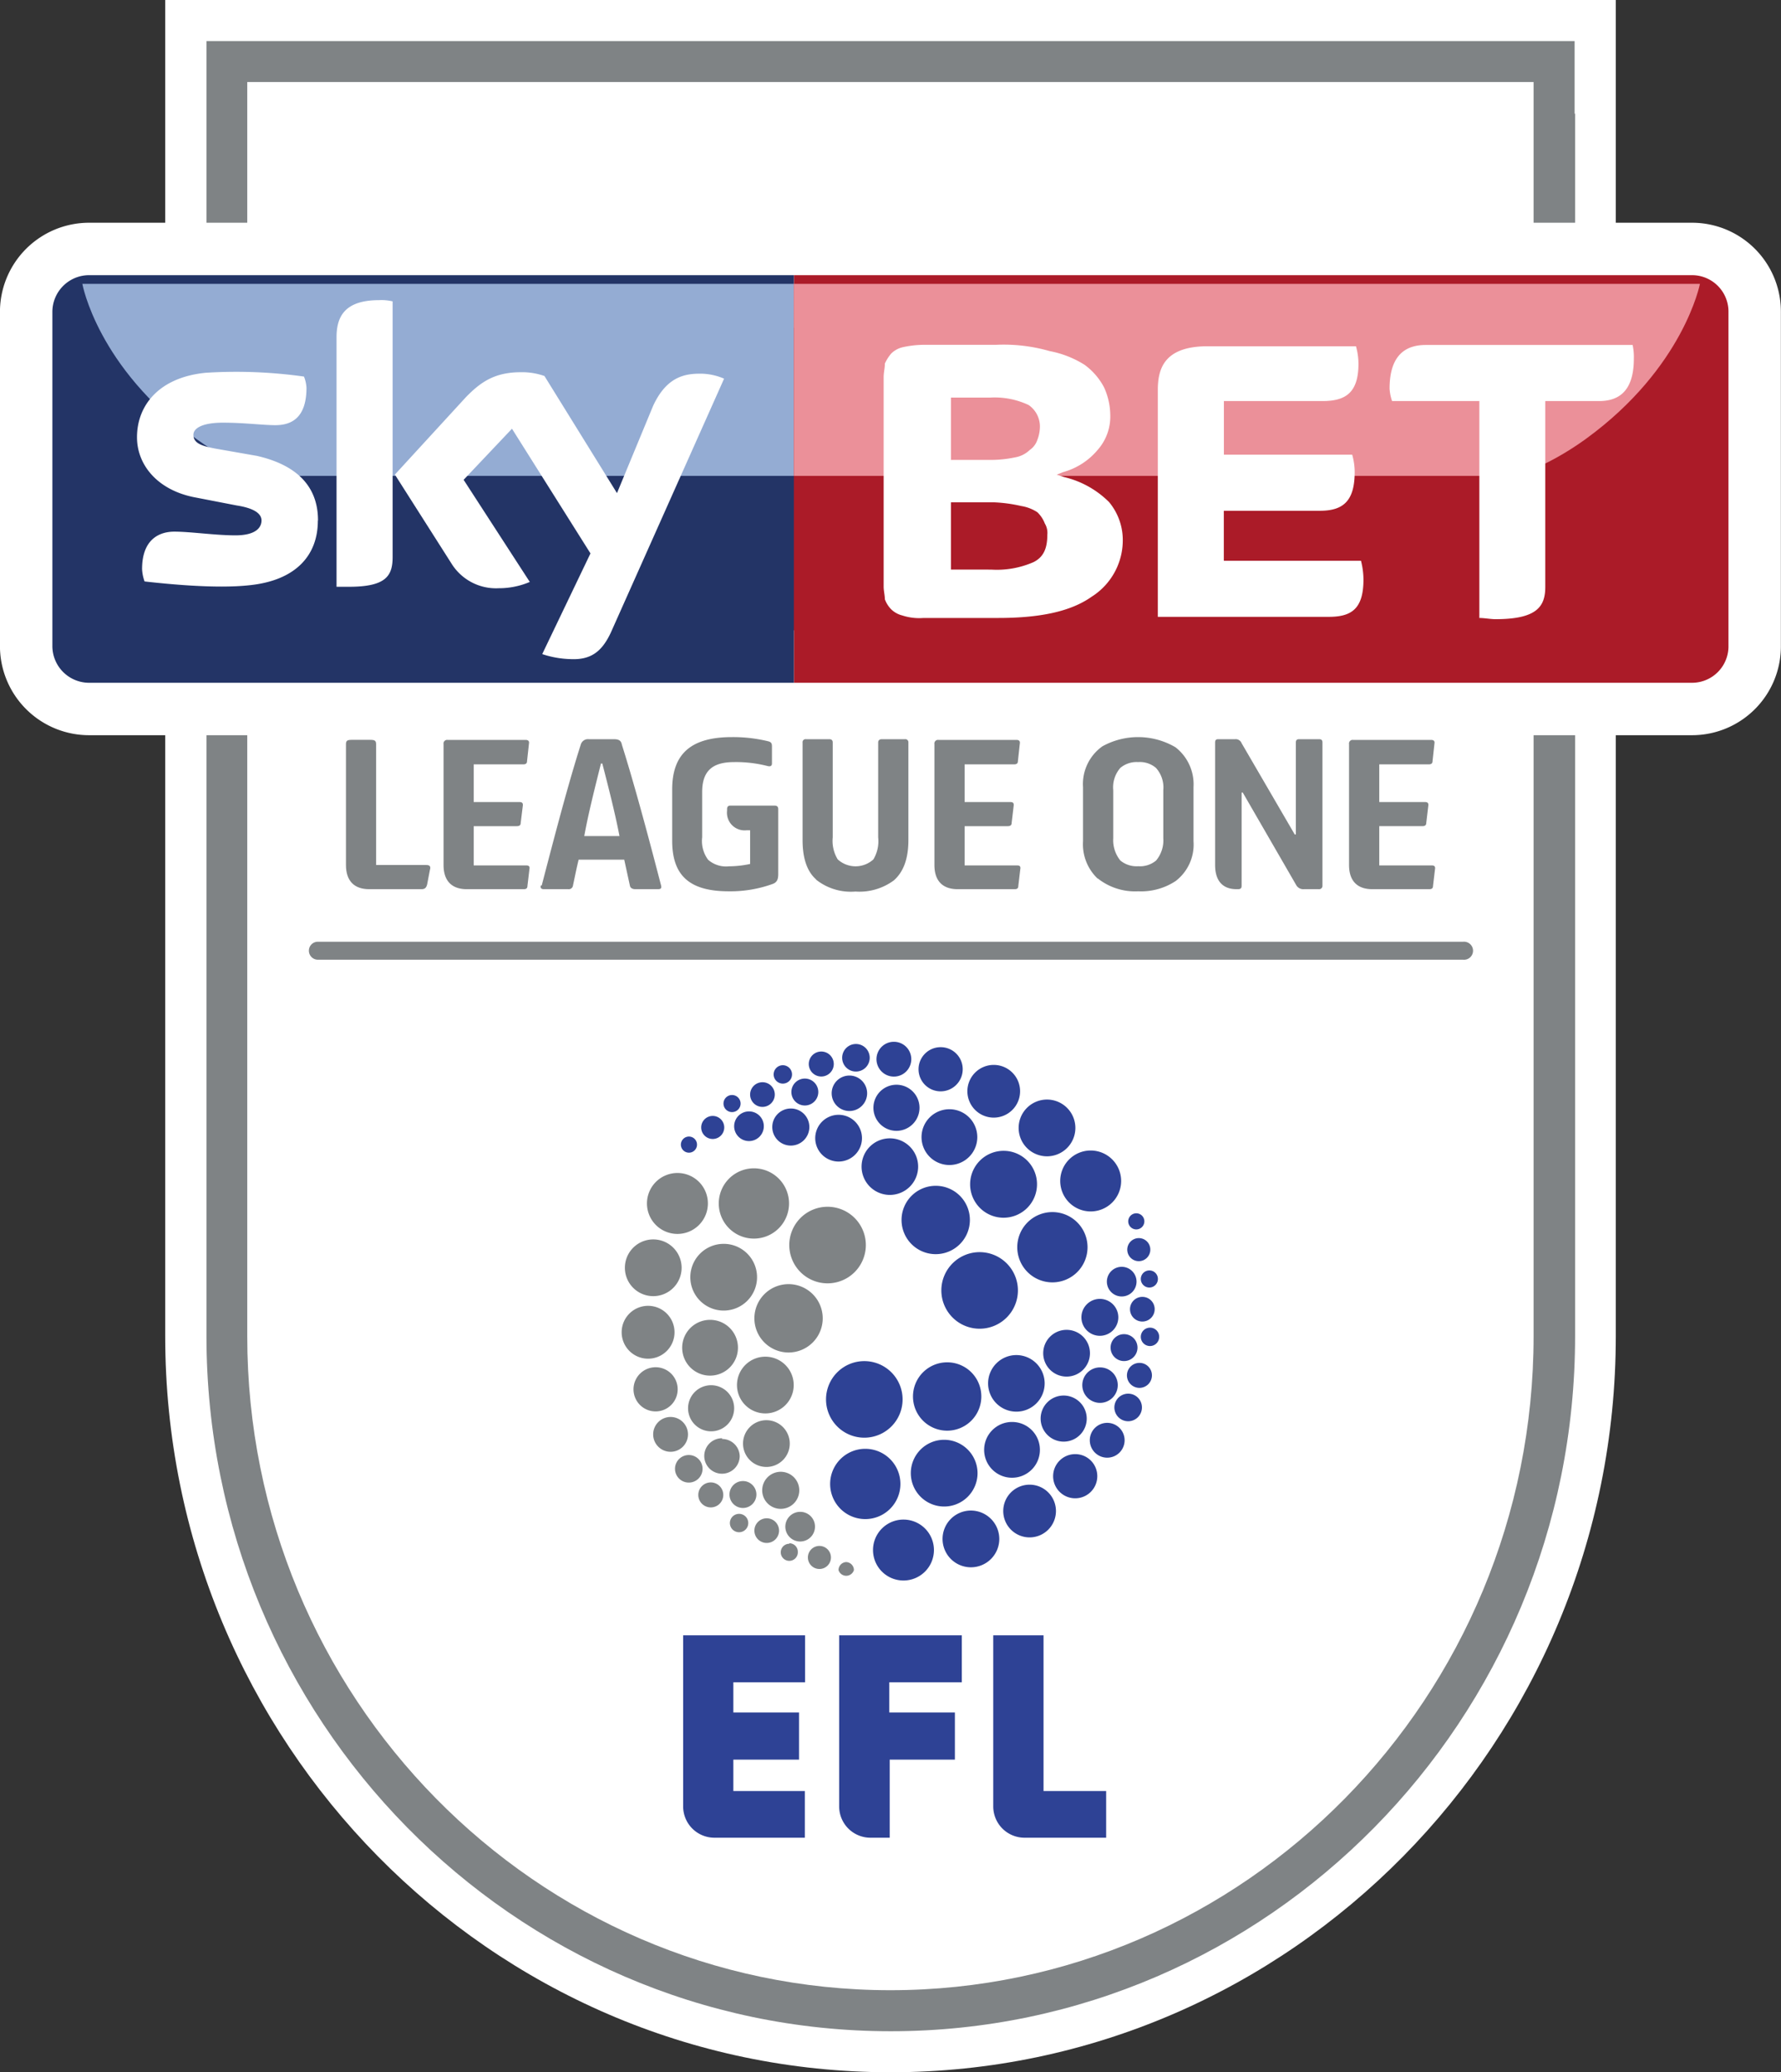 <svg id="Livello_1" data-name="Livello 1" xmlns="http://www.w3.org/2000/svg" viewBox="0 0 221 257.11"><rect x="0" y="0" width="221" height="257.11" fill="#333333" stroke="none"/><defs><style>.cls-1{fill:#fff;}.cls-2{fill:#7f8385;}.cls-3{fill:#2e4295;}.cls-4,.cls-5{fill:#ab1b28;}.cls-4{stroke:#fff;stroke-miterlimit:6.83;stroke-width:13.01px;}.cls-4,.cls-5,.cls-7,.cls-8{fill-rule:evenodd;}.cls-6{fill:#233466;}.cls-7{fill:#94acd3;}.cls-8{fill:#eb9099;}</style></defs><g id="layer1"><g id="g18303"><path id="path512-9" class="cls-1" d="M148.5,274.57c-49.63,0-90-41-90-91.34,0-.61,0-129.31,0-151.66V17.47h180v14.1c0,22.18,0,150.82,0,151.66,0,50.37-40.38,91.34-90,91.34" transform="translate(-38 -17.47)"/><path id="path516-42" class="cls-2" d="M148.5,264.39c-44,0-79.82-36.41-79.82-81.16,0-1.61,0-134.33,0-155.58H228.3c0,21.25,0,154,0,155.58,0,44.75-35.81,81.16-79.83,81.16M233.39,31.57v-9H63.62v9c0,22.52,0,151.06,0,151.66,0,47.56,38.09,86.25,84.91,86.25s84.92-38.69,84.92-86.25c0-.84,0-129.64,0-151.66" transform="translate(-38 -17.47)"/><path id="path520-8" class="cls-2" d="M76.33,135.42a1.12,1.12,0,0,0,1.11,1.12H219.56a1.12,1.12,0,1,0,0-2.23H77.44a1.11,1.11,0,0,0-1.11,1.11" transform="translate(-38 -17.47)"/><path id="path524-8" class="cls-2" d="M91.36,125.33,91,127.21c-.12.46-.33.58-.72.58H83.82c-1.84,0-2.89-1-2.89-3v-15c0-.44.18-.53.73-.53h2.27c.55,0,.74.09.74.53v15h6.22c.38,0,.59.12.47.58" transform="translate(-38 -17.47)"/><path id="path528-1" class="cls-2" d="M103.71,125.18l-.26,2.2c0,.29-.15.41-.45.41H95.93c-1.84,0-2.89-1-2.89-3v-15a.45.45,0,0,1,.52-.52h9.68c.28,0,.45.14.4.43l-.24,2.2c0,.28-.16.4-.45.4H96.78v4.68h5.69c.33,0,.43.15.41.41l-.27,2.2c0,.26-.16.38-.48.38H96.78v4.87h6.52c.32,0,.44.12.41.43" transform="translate(-38 -17.47)"/><path id="path532-8" class="cls-2" d="M114.87,121.2c-.53-2.78-1.39-6.14-2.13-9h-.17c-.71,2.85-1.57,6.21-2.07,9Zm-9.65,6.13c1.65-6.33,3.27-12.54,4.84-17.46a.93.93,0,0,1,1-.69h3.11c.67,0,.91.21,1,.69,1.55,4.92,3.22,11.13,4.87,17.49.07.31-.05.43-.4.43h-2.8c-.38,0-.62-.17-.67-.41l-.71-3.25h-5.66c-.27,1.1-.48,2.18-.72,3.3a.53.53,0,0,1-.57.36h-3c-.38,0-.47-.17-.4-.46" transform="translate(-38 -17.47)"/><path id="path536-2" class="cls-2" d="M130.63,120.48a2.19,2.19,0,0,1-2.41-2.44v-.17c0-.3.12-.45.41-.45h5.49c.31,0,.45.15.45.43v8.07c0,.65-.16,1-.64,1.2a15.35,15.35,0,0,1-5.52.93c-4.82,0-7-1.93-7-6.26v-6.38c0-4.61,2.56-6.49,7.43-6.49a18.47,18.47,0,0,1,4.49.52c.36.1.46.24.46.65v2.1c0,.33-.22.41-.58.31a15.81,15.81,0,0,0-4.08-.48c-2.34,0-4,.76-4,3.71v5.61a3.9,3.9,0,0,0,.74,2.8,3.37,3.37,0,0,0,2.6.81,12.59,12.59,0,0,0,2.61-.29v-4.18Z" transform="translate(-38 -17.47)"/><path id="path540-4" class="cls-2" d="M139.26,126.57c-1.13-1-1.67-2.65-1.67-4.87V109.59a.37.37,0,0,1,.42-.41h2.89c.29,0,.43.14.43.41v11.77a4.4,4.4,0,0,0,.62,2.73,3.28,3.28,0,0,0,4.43,0,4.41,4.41,0,0,0,.59-2.73V109.59c0-.27.17-.41.46-.41h2.86a.38.38,0,0,1,.43.41V121.7c0,2.29-.6,3.94-1.81,5a7.17,7.17,0,0,1-4.76,1.38,6.93,6.93,0,0,1-4.89-1.48" transform="translate(-38 -17.47)"/><path id="path544-8" class="cls-2" d="M164.62,125.18l-.26,2.2c0,.29-.14.41-.45.41h-7.07c-1.84,0-2.89-1-2.89-3v-15a.45.45,0,0,1,.52-.52h9.68c.28,0,.45.14.4.43l-.24,2.2c0,.28-.16.4-.45.4H157.7v4.68h5.68c.34,0,.43.15.41.41l-.26,2.2c0,.26-.17.38-.48.38H157.7v4.87h6.52c.31,0,.43.12.4.43" transform="translate(-38 -17.47)"/><path id="path548-9" class="cls-2" d="M181.46,124.23a3.9,3.9,0,0,0,.89-2.77v-5.95a3.63,3.63,0,0,0-.91-2.77,3.07,3.07,0,0,0-2.2-.72,3.14,3.14,0,0,0-2.22.72,3.67,3.67,0,0,0-.88,2.77v5.95a4,4,0,0,0,.88,2.77,3.14,3.14,0,0,0,2.22.71,3.1,3.1,0,0,0,2.22-.71m-7.26,2.24a5.87,5.87,0,0,1-1.81-4.63v-6.71a5.74,5.74,0,0,1,2.41-5.07,9.16,9.16,0,0,1,9.06.12,5.81,5.81,0,0,1,2.24,4.95v6.71a5.69,5.69,0,0,1-2.22,4.94,7.77,7.77,0,0,1-4.64,1.27,7.43,7.43,0,0,1-5-1.58" transform="translate(-38 -17.47)"/><path id="path552-2" class="cls-2" d="M202.1,109.59v17.79a.41.41,0,0,1-.45.41h-1.86a1,1,0,0,1-.94-.5l-6.64-11.49h-.14v11.58c0,.29-.14.41-.45.41h-.17c-1.7,0-2.67-1-2.67-3V109.59c0-.27.09-.41.38-.41h2.1a.78.78,0,0,1,.81.5L198.66,121h.14V109.59c0-.29.13-.41.39-.41h2.48c.31,0,.43.12.43.41" transform="translate(-38 -17.47)"/><path id="path556-2" class="cls-2" d="M216.08,125.18l-.26,2.2c0,.29-.15.41-.46.41h-7.07c-1.84,0-2.89-1-2.89-3v-15a.45.45,0,0,1,.52-.52h9.68c.29,0,.45.14.4.43l-.24,2.2c0,.28-.16.4-.45.4h-6.16v4.68h5.68c.34,0,.43.15.41.41l-.26,2.2c0,.26-.17.38-.48.38h-5.35v4.87h6.52c.31,0,.43.12.41.43" transform="translate(-38 -17.47)"/><path id="path560-3" class="cls-3" d="M175.26,245.47v-5.79h-7.77V220.36h-6.24v21.23a3.88,3.88,0,0,0,3.87,3.88Zm-52.49-3.88a3.88,3.88,0,0,0,3.87,3.88h11.23v-5.79H129v-3.9h8.15v-5.85H129v-3.74h8.9v-5.83H122.77v21.23ZM146,245.47a3.88,3.88,0,0,1-3.87-3.88V220.36h15.22v5.83h-9v3.74h8.14v5.85H148.4v9.69Z" transform="translate(-38 -17.47)"/><path id="path564-9" class="cls-3" d="M159.57,172.82a4.75,4.75,0,1,0,4.74,4.75,4.75,4.75,0,0,0-4.74-4.75" transform="translate(-38 -17.47)"/><path id="path568-0" class="cls-3" d="M154.11,164.59a4.24,4.24,0,1,0,4.24,4.24,4.23,4.23,0,0,0-4.24-4.24" transform="translate(-38 -17.47)"/><path id="path572-7" class="cls-3" d="M162.54,160.25a4.15,4.15,0,1,0,4.14,4.14,4.14,4.14,0,0,0-4.14-4.14" transform="translate(-38 -17.47)"/><path id="path576-0" class="cls-3" d="M148.41,158.7a3.51,3.51,0,1,0,3.52,3.51,3.51,3.51,0,0,0-3.52-3.51" transform="translate(-38 -17.47)"/><path id="path580-15" class="cls-3" d="M142.06,155.78a2.9,2.9,0,1,0,2.9,2.9,2.9,2.9,0,0,0-2.9-2.9" transform="translate(-38 -17.47)"/><path id="path584-9" class="cls-3" d="M136.14,155a2.3,2.3,0,1,0,2.29,2.3,2.29,2.29,0,0,0-2.29-2.3" transform="translate(-38 -17.47)"/><path id="path588-83" class="cls-3" d="M143.41,150.91a2.2,2.2,0,1,0,2.19,2.2,2.2,2.2,0,0,0-2.19-2.2" transform="translate(-38 -17.47)"/><path id="path592-7" class="cls-3" d="M148.91,146.72a2.16,2.16,0,1,0,2.17,2.16,2.16,2.16,0,0,0-2.17-2.16" transform="translate(-38 -17.47)"/><path id="path596-53" class="cls-3" d="M144.08,147a1.71,1.71,0,0,0,0,3.41,1.71,1.71,0,1,0,0-3.41" transform="translate(-38 -17.47)"/><path id="path600-61" class="cls-3" d="M139.91,147.93a1.55,1.55,0,1,0,1.55,1.55,1.55,1.55,0,0,0-1.55-1.55" transform="translate(-38 -17.47)"/><path id="path604-14" class="cls-3" d="M138,151.29a1.67,1.67,0,1,0,0,3.33,1.67,1.67,0,0,0,0-3.33" transform="translate(-38 -17.47)"/><path id="path608-5" class="cls-3" d="M132.61,151.74a1.53,1.53,0,1,0,1.53,1.52,1.52,1.52,0,0,0-1.53-1.52" transform="translate(-38 -17.47)"/><path id="path612-43" class="cls-3" d="M135.15,149.63a1.14,1.14,0,1,0,1.13,1.14,1.14,1.14,0,0,0-1.13-1.14" transform="translate(-38 -17.47)"/><path id="path616-1" class="cls-3" d="M128.94,153.33a1.06,1.06,0,1,0,0,2.11,1.06,1.06,0,0,0,0-2.11" transform="translate(-38 -17.47)"/><path id="path620-28" class="cls-3" d="M130.94,155.36a1.84,1.84,0,1,0,1.84,1.83,1.83,1.83,0,0,0-1.84-1.83" transform="translate(-38 -17.47)"/><path id="path624-6" class="cls-3" d="M126.44,155.92a1.43,1.43,0,1,0,1.43,1.42,1.43,1.43,0,0,0-1.43-1.42" transform="translate(-38 -17.47)"/><path id="path628-8" class="cls-3" d="M123.49,158.48a1,1,0,1,0,1,1,1,1,0,0,0-1-1" transform="translate(-38 -17.47)"/><path id="path632-5" class="cls-3" d="M155.81,155.09a3.46,3.46,0,1,0,3.46,3.45,3.46,3.46,0,0,0-3.46-3.45" transform="translate(-38 -17.47)"/><path id="path636-7" class="cls-3" d="M168.59,167.85a4.36,4.36,0,1,0,4.36,4.36,4.36,4.36,0,0,0-4.36-4.36" transform="translate(-38 -17.47)"/><path id="path640-8" class="cls-3" d="M173.34,160.21a3.78,3.78,0,1,0,3.78,3.78,3.78,3.78,0,0,0-3.78-3.78" transform="translate(-38 -17.47)"/><path id="path644-7" class="cls-3" d="M167.92,153.89a3.52,3.52,0,1,0,3.52,3.52,3.52,3.52,0,0,0-3.52-3.52" transform="translate(-38 -17.47)"/><path id="path648-6" class="cls-3" d="M161.31,149.59a3.27,3.27,0,1,0,3.27,3.27,3.27,3.27,0,0,0-3.27-3.27" transform="translate(-38 -17.47)"/><path id="path652-9" class="cls-3" d="M154.72,147.39a2.74,2.74,0,1,0,2.74,2.73,2.73,2.73,0,0,0-2.74-2.73" transform="translate(-38 -17.47)"/><path id="path656-2" class="cls-3" d="M149.24,152.05a2.86,2.86,0,1,0,2.86,2.86,2.86,2.86,0,0,0-2.86-2.86" transform="translate(-38 -17.47)"/><path id="path660-4" class="cls-3" d="M150,191.08a4.75,4.75,0,1,1-4.74-4.74,4.75,4.75,0,0,1,4.74,4.74" transform="translate(-38 -17.47)"/><path id="path664-2" class="cls-3" d="M155.53,186.49a4.24,4.24,0,1,0,4.24,4.24,4.23,4.23,0,0,0-4.24-4.24" transform="translate(-38 -17.47)"/><path id="path668-8" class="cls-3" d="M155.16,196.1a4.14,4.14,0,1,0,4.14,4.14,4.15,4.15,0,0,0-4.14-4.14" transform="translate(-38 -17.47)"/><path id="path672-5" class="cls-3" d="M164.12,185.59a3.51,3.51,0,1,0,3.51,3.51,3.52,3.52,0,0,0-3.51-3.51" transform="translate(-38 -17.47)"/><path id="path676-0" class="cls-3" d="M170.35,182.46a2.9,2.9,0,1,0,2.9,2.9,2.9,2.9,0,0,0-2.9-2.9" transform="translate(-38 -17.47)"/><path id="path680-15" class="cls-3" d="M174.47,178.62a2.29,2.29,0,1,0,2.3,2.29,2.29,2.29,0,0,0-2.3-2.29" transform="translate(-38 -17.47)"/><path id="path684-32" class="cls-3" d="M174.5,187.12a2.2,2.2,0,1,0,2.2,2.2,2.19,2.19,0,0,0-2.2-2.2" transform="translate(-38 -17.47)"/><path id="path688-9" class="cls-3" d="M175.39,194a2.16,2.16,0,1,0,2.16,2.16,2.16,2.16,0,0,0-2.16-2.16" transform="translate(-38 -17.47)"/><path id="path692-9" class="cls-3" d="M178,190.38a1.71,1.71,0,1,0,1.7,1.71,1.7,1.7,0,0,0-1.7-1.71" transform="translate(-38 -17.47)"/><path id="path696-1" class="cls-3" d="M179.4,186.56a1.55,1.55,0,1,0,1.54,1.55,1.54,1.54,0,0,0-1.54-1.55" transform="translate(-38 -17.47)"/><path id="path700-7" class="cls-3" d="M177.35,183a1.67,1.67,0,0,0,0,3.33,1.67,1.67,0,1,0,0-3.33" transform="translate(-38 -17.47)"/><path id="path704-15" class="cls-3" d="M179.76,178.37a1.53,1.53,0,1,0,1.52,1.52,1.52,1.52,0,0,0-1.52-1.52" transform="translate(-38 -17.47)"/><path id="path708-1" class="cls-3" d="M180.7,182.19a1.14,1.14,0,1,0,1.14,1.14,1.13,1.13,0,0,0-1.14-1.14" transform="translate(-38 -17.47)"/><path id="path712-56" class="cls-3" d="M180.63,175.09a1.06,1.06,0,1,0,1.05,1.06,1.05,1.05,0,0,0-1.05-1.06" transform="translate(-38 -17.47)"/><path id="path716-2" class="cls-3" d="M177.2,174.64a1.84,1.84,0,1,0,1.83,1.84,1.84,1.84,0,0,0-1.83-1.84" transform="translate(-38 -17.47)"/><path id="path720-0" class="cls-3" d="M179.32,171.08a1.43,1.43,0,1,0,1.42,1.42,1.42,1.42,0,0,0-1.42-1.42" transform="translate(-38 -17.47)"/><path id="path724-2" class="cls-3" d="M179,168a1,1,0,1,0,1,1,1,1,0,0,0-1-1" transform="translate(-38 -17.47)"/><path id="path728-9" class="cls-3" d="M163.59,193.89a3.46,3.46,0,1,0,3.45,3.45,3.45,3.45,0,0,0-3.45-3.45" transform="translate(-38 -17.47)"/><path id="path732-4" class="cls-3" d="M145.37,197.22a4.36,4.36,0,1,0,4.36,4.36,4.36,4.36,0,0,0-4.36-4.36" transform="translate(-38 -17.47)"/><path id="path736-57" class="cls-3" d="M150.11,206a3.78,3.78,0,1,0,3.78,3.78,3.78,3.78,0,0,0-3.78-3.78" transform="translate(-38 -17.47)"/><path id="path740-2" class="cls-3" d="M158.52,204.88A3.52,3.52,0,1,0,162,208.4a3.53,3.53,0,0,0-3.51-3.52" transform="translate(-38 -17.47)"/><path id="path744-2" class="cls-3" d="M165.76,201.67a3.27,3.27,0,1,0,3.27,3.27,3.27,3.27,0,0,0-3.27-3.27" transform="translate(-38 -17.47)"/><path id="path748-7" class="cls-3" d="M171.43,197.88a2.74,2.74,0,1,0,2.73,2.73,2.73,2.73,0,0,0-2.73-2.73" transform="translate(-38 -17.47)"/><path id="path752-25" class="cls-3" d="M170,190.61a2.86,2.86,0,1,0,2.85,2.86,2.87,2.87,0,0,0-2.85-2.86" transform="translate(-38 -17.47)"/><path id="path756-2" class="cls-2" d="M126.24,189.33a2.86,2.86,0,1,0,2.86,2.86,2.86,2.86,0,0,0-2.86-2.86m-6.89-2.23a2.74,2.74,0,1,0,2.74,2.73,2.73,2.73,0,0,0-2.74-2.73m-.92-7.62a3.28,3.28,0,1,0,3.27,3.28,3.28,3.28,0,0,0-3.27-3.28m.63-8.24a3.52,3.52,0,1,0,3.52,3.52,3.52,3.52,0,0,0-3.52-3.52m3-8.24a3.78,3.78,0,1,0,3.78,3.78,3.77,3.77,0,0,0-3.78-3.78m9.5-.58a4.36,4.36,0,1,0,4.35,4.36,4.36,4.36,0,0,0-4.35-4.36m-5.45,18.8a3.46,3.46,0,1,0,3.46,3.46,3.45,3.45,0,0,0-3.46-3.46M143,211.27a1,1,0,0,0-.95,1,1,1,0,0,0,1.91,0,1,1,0,0,0-1-1m-3.28-2a1.43,1.43,0,1,0,1.43,1.42,1.43,1.43,0,0,0-1.43-1.42m-2.38-4.23a1.84,1.84,0,1,0,1.83,1.83,1.83,1.83,0,0,0-1.83-1.83M135.94,209A1.06,1.06,0,1,0,137,210a1.05,1.05,0,0,0-1.05-1.06m-6.24-3.65a1.14,1.14,0,1,0,1.14,1.14,1.14,1.14,0,0,0-1.14-1.14m3.43.55a1.53,1.53,0,1,0,1.53,1.53,1.53,1.53,0,0,0-1.53-1.53m-2.94-4.62a1.67,1.67,0,1,0,1.66,1.66,1.67,1.67,0,0,0-1.66-1.66m-4,.17a1.55,1.55,0,1,0,1.55,1.55,1.55,1.55,0,0,0-1.55-1.55m-2.72-3.4a1.71,1.71,0,1,0,1.7,1.71,1.71,1.71,0,0,0-1.7-1.71m-2.28-4.72a2.16,2.16,0,1,0,2.17,2.16,2.16,2.16,0,0,0-2.17-2.16m6.4,2.64a2.2,2.2,0,1,0,2.19,2.19A2.19,2.19,0,0,0,127.6,196m7.3,4.07a2.3,2.3,0,1,0,2.28,2.3,2.3,2.3,0,0,0-2.28-2.3m-1.8-6.4a2.9,2.9,0,1,0,2.9,2.9,2.9,2.9,0,0,0-2.9-2.9m-.13-7.88a3.52,3.52,0,1,0,3.52,3.51,3.52,3.52,0,0,0-3.52-3.51m-5.16-14a4.14,4.14,0,1,0,4.13,4.14,4.14,4.14,0,0,0-4.13-4.14m8.05,5a4.24,4.24,0,1,0,4.23,4.24,4.24,4.24,0,0,0-4.23-4.24m4.84-9.6a4.75,4.75,0,1,0,4.74,4.74,4.75,4.75,0,0,0-4.74-4.74" transform="translate(-38 -17.47)"/><g id="g20561"><path id="path24168-5-2" class="cls-4" d="M248,102.18a4.52,4.52,0,0,0,4.48-4.64V56.25A4.52,4.52,0,0,0,248,51.61H49.14a4.56,4.56,0,0,0-4.64,4.64V97.54a4.56,4.56,0,0,0,4.64,4.64H248Z" transform="translate(-38 -17.47)"/><path id="path24192-6-8" class="cls-5" d="M136.51,102.18H248a4.52,4.52,0,0,0,4.48-4.64V56.25A4.52,4.52,0,0,0,248,51.61H136.51" transform="translate(-38 -17.47)"/><path id="path24194-9-6" class="cls-6" d="M136.51,51.61H49.14a4.56,4.56,0,0,0-4.64,4.64V97.54a4.56,4.56,0,0,0,4.64,4.64h87.37" transform="translate(-38 -17.47)"/><path id="path24196-0-7" class="cls-7" d="M136.51,52.69H48.22s1.85,10.37,14.07,19.18c0,0,6.18,4.64,10.2,4.64h64V52.69Z" transform="translate(-38 -17.47)"/><path id="path24198-9-7" class="cls-8" d="M136.51,52.69H248.94s-2,10.37-14.08,19.18c0,0-6.18,4.64-10.36,4.64h-88V52.69Z" transform="translate(-38 -17.47)"/><path id="path24200-1-9" class="cls-1" d="M105.28,98.62a11.89,11.89,0,0,0,3.4.62c2.63.16,4-.93,5.1-3.25l14.07-31.54a7.47,7.47,0,0,0-2.93-.62c-1.86,0-4.18.31-5.88,4l-4.48,10.82-9-14.53a8.35,8.35,0,0,0-2.94-.47c-3.25,0-5,1.24-6.81,3.1L87,76.35l7,11a6.5,6.5,0,0,0,5.87,3.1,9.74,9.74,0,0,0,3.87-.78L95.53,77l6-6.34,9.74,15.47-6,12.52ZM86.72,86.56c0,2.32-.77,3.71-5.41,3.71H79.76V59.34c0-2.32.77-4.63,5.26-4.63a5.94,5.94,0,0,1,1.7.15v31.7Zm-9.28-4.48c0,4.33-2.78,7.42-8.5,8-4.18.46-10.21-.16-13-.47a5.27,5.27,0,0,1-.31-1.54c0-3.71,2.16-4.64,4-4.64,2,0,5.1.46,7.58.46s3.24-.93,3.24-1.85-1.08-1.55-3.09-1.86L62,79.14c-4.49-.93-7-4-7-7.42,0-4,2.78-7.43,8.51-8a60.21,60.21,0,0,1,12.21.47,4.36,4.36,0,0,1,.31,1.39c0,3.87-2,4.64-3.87,4.64-1.54,0-3.86-.31-6.49-.31S62,70.63,62,71.41c0,1.08,1.08,1.39,2.63,1.7l5.25.92c5.42,1.24,7.58,4.18,7.58,8Z" transform="translate(-38 -17.47)"/><path id="path24202-7-0" class="cls-1" d="M161.88,94.14H152.6a6.79,6.79,0,0,1-2.63-.31,3,3,0,0,1-1.39-.77,3.5,3.5,0,0,1-.78-1.24c0-.46-.15-1.08-.15-1.55v-26c0-.62.15-1.08.15-1.7a5.6,5.6,0,0,1,.78-1.23,3,3,0,0,1,1.39-.78,12.48,12.48,0,0,1,2.63-.31h9a20.66,20.66,0,0,1,6.65.78,12.45,12.45,0,0,1,4.33,1.7A8.17,8.17,0,0,1,175,65.53a8.46,8.46,0,0,1,.77,3.4,6.23,6.23,0,0,1-1.54,4.33,8.54,8.54,0,0,1-4.33,2.79l-.78.31.93.3a11.74,11.74,0,0,1,5.57,3.1,7.37,7.37,0,0,1,1.7,4.48,8.29,8.29,0,0,1-3.87,7.27c-2.63,1.86-6.49,2.63-11.59,2.63m-5.88-6H161a11.34,11.34,0,0,0,5.25-.93c1.24-.62,1.71-1.7,1.71-3.4a2.27,2.27,0,0,0-.31-1.39,3.79,3.79,0,0,0-.93-1.4,5.13,5.13,0,0,0-2-.77,18.53,18.53,0,0,0-3.4-.46H156v8.35Zm0-13.61H161a14.5,14.5,0,0,0,2.93-.31,3.5,3.5,0,0,0,1.86-.93,2.45,2.45,0,0,0,.93-1.24,4.58,4.58,0,0,0,.31-1.39,3.24,3.24,0,0,0-1.39-2.94,9.87,9.87,0,0,0-4.8-.92H156V74.5Z" transform="translate(-38 -17.47)"/><path id="path24204-2-8" class="cls-1" d="M189.86,87V80.84h11.91c2.78,0,4.33-1.08,4.33-4.79a7.82,7.82,0,0,0-.31-2.17H189.87V67.23h12.21c2.79,0,4.49-.93,4.49-4.64a8.2,8.2,0,0,0-.31-2.16h-18.4c-5.26,0-6.19,2.63-6.19,5.41V94h21.19c2.78,0,4.33-.92,4.33-4.64a9.65,9.65,0,0,0-.31-2.32h-17Z" transform="translate(-38 -17.47)"/><path id="path24206-1-2" class="cls-1" d="M229.76,67.23h6.65c2.17,0,4.33-.93,4.33-5.26a7.16,7.16,0,0,0-.15-1.7H214.92c-2.17,0-4.49.93-4.49,5.41a5.62,5.62,0,0,0,.31,1.55h10.83V94.14c.61,0,1.39.15,2,.15,5.1,0,6.18-1.54,6.18-4v-23Z" transform="translate(-38 -17.47)"/></g></g></g></svg>